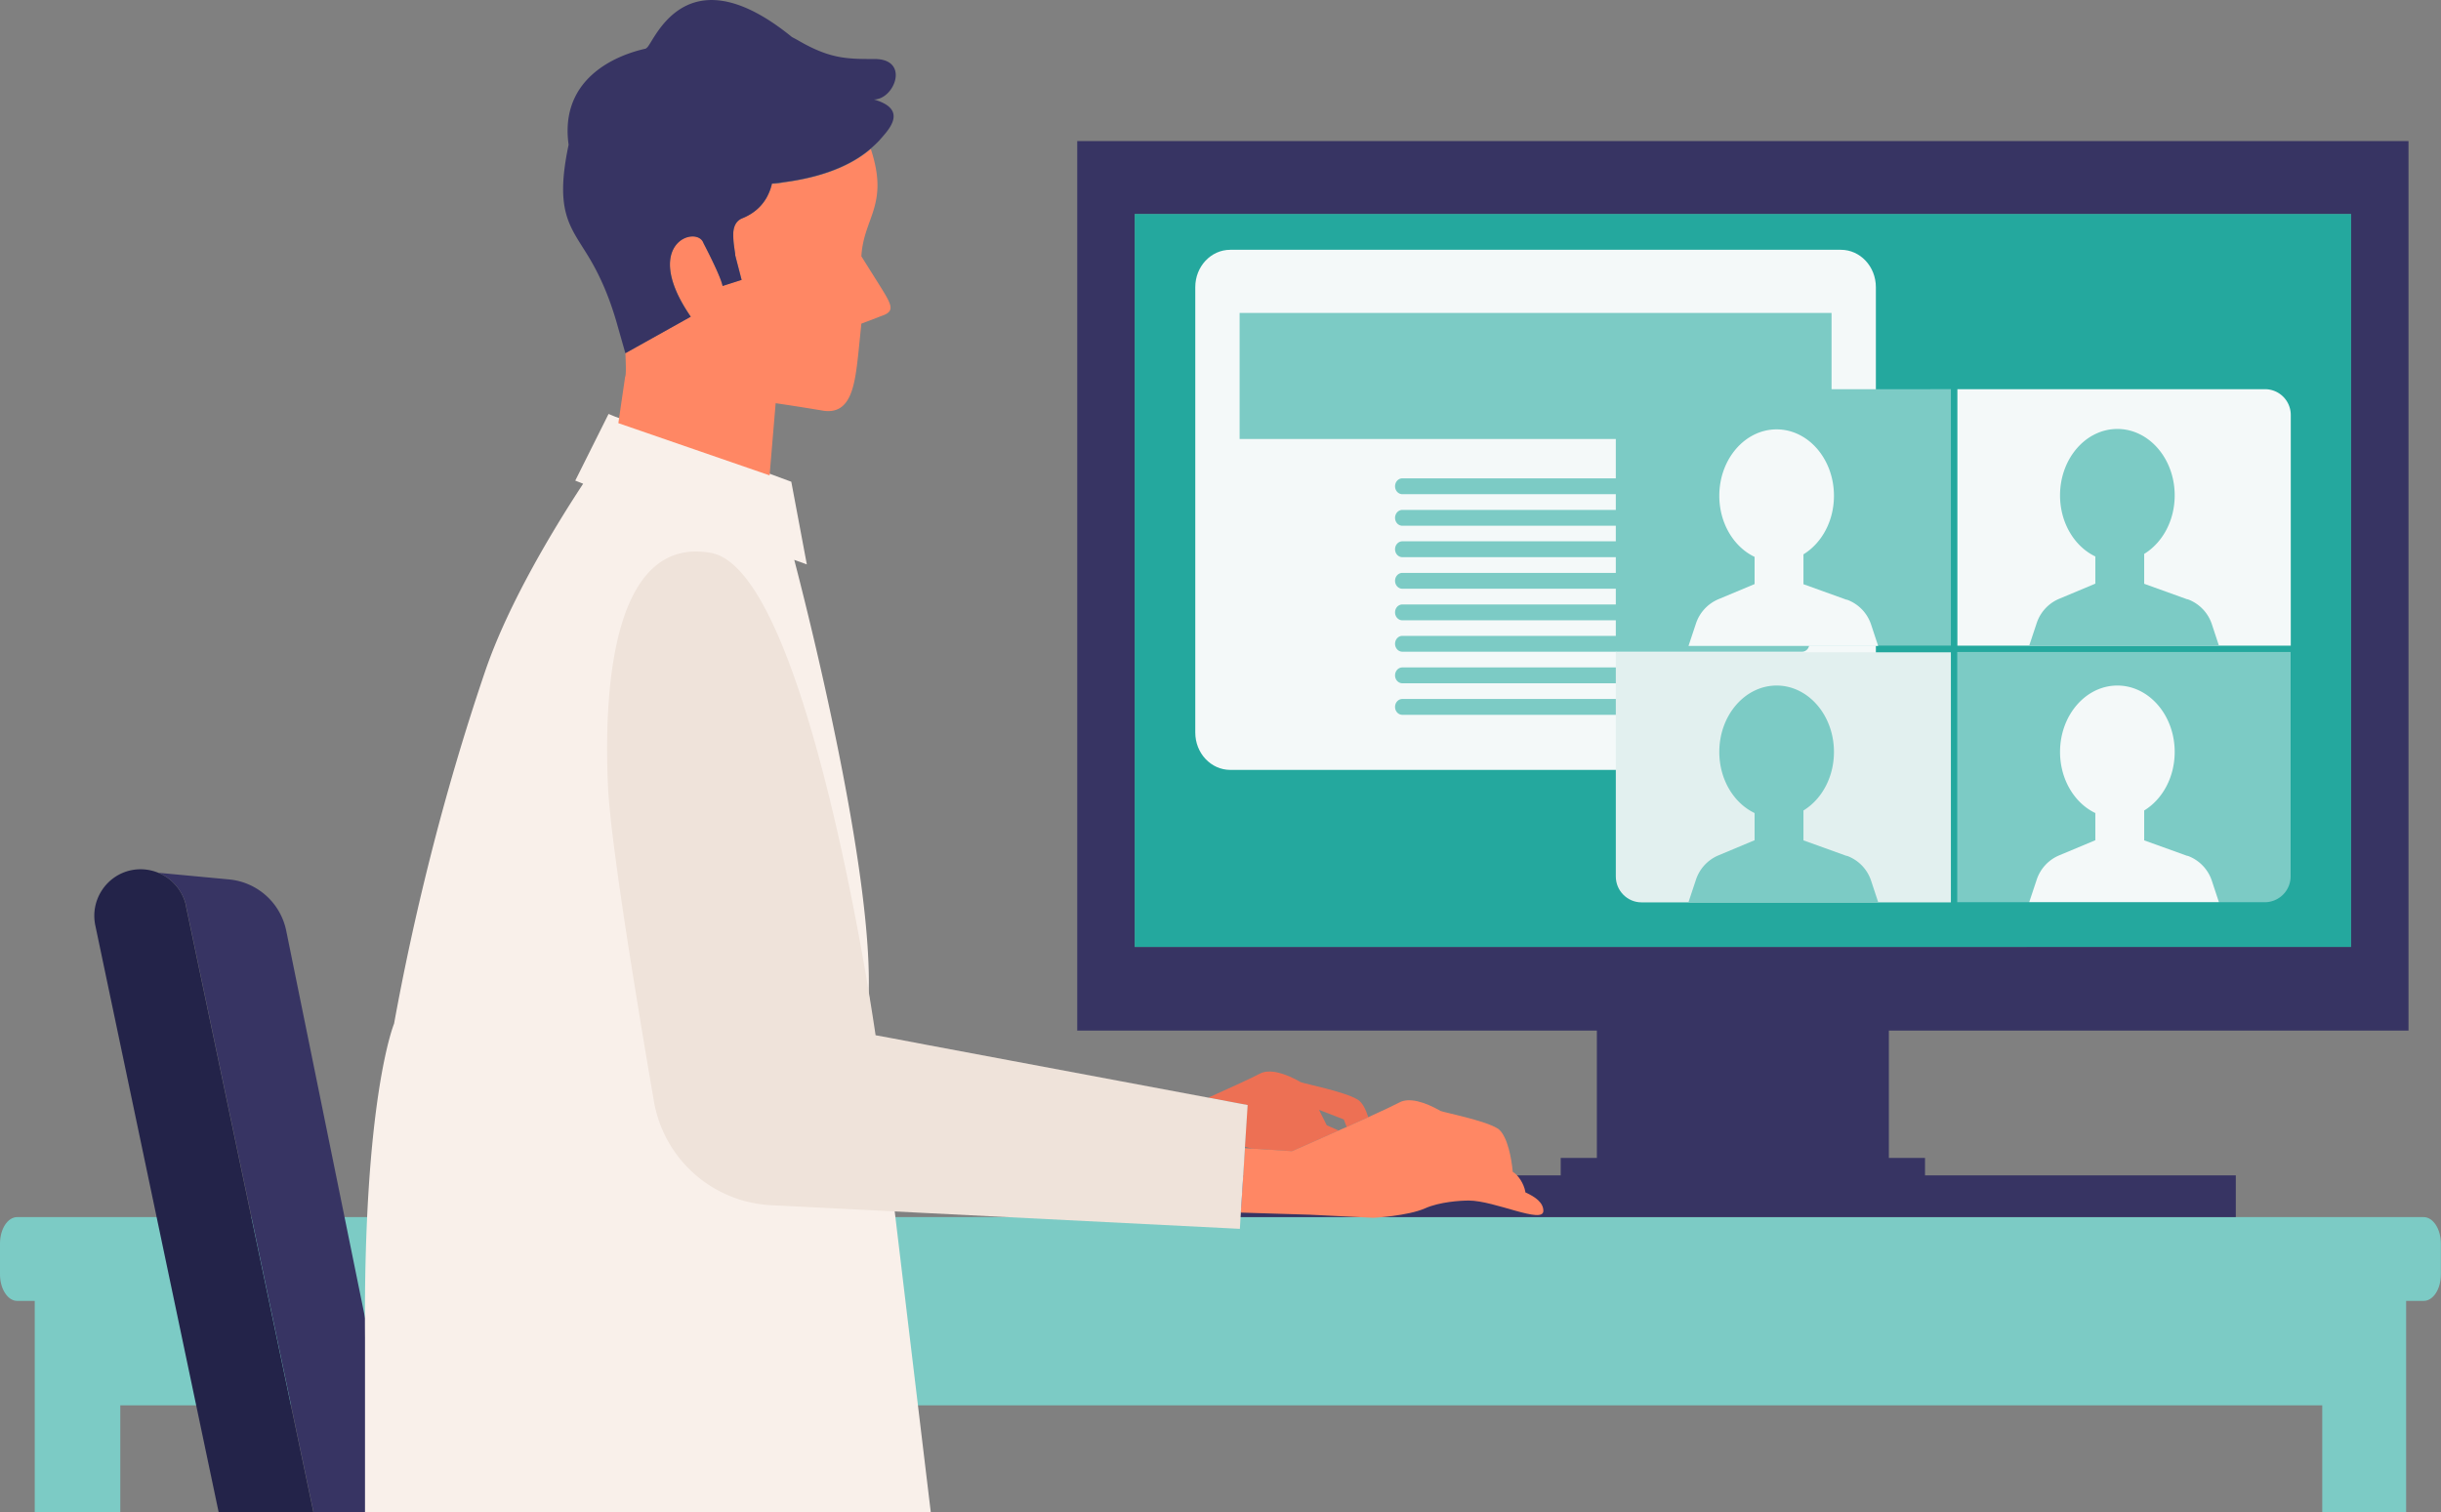 <svg xmlns="http://www.w3.org/2000/svg" width="192" height="119" fill="none"><rect width="100%" height="100%" fill="#808080" stroke="none"/><g clip-path="url(#a)"><path fill="#7CCBC5" d="M190.634 95.76H1.355C.6 95.76 0 96.697 0 97.844v2.427c0 1.147.61 2.083 1.355 2.083h1.377V119h6.73v-8.43H182.66V119h6.598v-16.647h1.377c.755 0 1.355-.936 1.355-2.083v-2.427c0-1.147-.611-2.082-1.355-2.082"/><path fill="#373463" d="M14.638 71.298 24.668 119h7.163l-9.319-45.776a5.07 5.07 0 0 0-4.475-4.03l-5.576-.524a3.68 3.68 0 0 1 2.188 2.628z"/><path fill="#232349" d="M14.637 71.298a3.66 3.66 0 0 0-4.32-2.829c-1.966.412-3.233 2.36-2.822 4.332L17.203 119h7.452l-10.03-47.702z"/><path fill="#373463" d="M148.571 81.085h40.873V11.102H84.731v69.983h40.872v10.022h-2.843v1.37H96.859v3.284h79.001v-3.285h-24.445v-1.37h-2.844zm-59.32-6.58V16.835h95.672v57.668z"/><path fill="#24A89E" d="M184.926 16.836H89.254v57.668h95.672z"/><path fill="#F4F9F9" d="M144.795 19.653H96.77c-1.521 0-2.754 1.314-2.754 2.94v35.042c0 1.626 1.233 2.94 2.754 2.94h48.025c1.522 0 2.754-1.314 2.754-2.94V22.593c0-1.626-1.232-2.94-2.754-2.94"/><path fill="#7CCBC5" d="M144.063 24.62h-46.56v9.92h46.56zM141.74 37.636h-31.432c-.322 0-.578.278-.578.623 0 .346.256.624.578.624h31.432c.322 0 .577-.279.577-.624s-.255-.623-.577-.623M141.74 40.12h-31.432c-.322 0-.578.278-.578.623s.256.623.578.623h31.432c.322 0 .577-.278.577-.623 0-.346-.255-.624-.577-.624M141.74 42.59h-31.432c-.322 0-.578.28-.578.624 0 .346.256.624.578.624h31.432c.322 0 .577-.278.577-.624 0-.345-.255-.623-.577-.623M141.74 45.074h-31.432c-.322 0-.578.279-.578.624s.256.623.578.623h31.432c.322 0 .577-.278.577-.623s-.255-.624-.577-.624M141.74 47.558h-31.432c-.322 0-.578.278-.578.623s.256.624.578.624h31.432c.322 0 .577-.279.577-.624s-.255-.623-.577-.623M141.74 50.03h-31.432c-.322 0-.578.278-.578.623s.256.623.578.623h31.432c.322 0 .577-.278.577-.623s-.255-.624-.577-.624M141.74 52.513h-31.432c-.322 0-.578.278-.578.623s.256.624.578.624h31.432c.322 0 .577-.279.577-.624s-.255-.623-.577-.623M141.74 54.995h-31.432c-.322 0-.578.279-.578.624s.256.623.578.623h31.432c.322 0 .577-.278.577-.623 0-.346-.255-.624-.577-.624M153.949 51.31v19.676h24.19a2.036 2.036 0 0 0 2.033-2.038v-17.65h-26.223z"/><path fill="#E2F0EF" d="M127.205 51.31s-.078-.011-.111-.034V68.96c0 1.124.91 2.037 2.021 2.037h24.335V51.322h-26.245z"/><path fill="#7CCBC5" d="M129.115 30.621a2.024 2.024 0 0 0-2.021 2.027V50.83s.077-.033.111-.033h26.245V30.62z"/><path fill="#F4F9F9" d="M178.151 30.621h-24.19v20.177h26.223v-18.15a2.027 2.027 0 0 0-2.033-2.027M172.053 67.344l-3.399-1.225v-2.35c1.433-.879 2.399-2.605 2.399-4.61 0-2.883-2.021-5.221-4.509-5.221s-4.509 2.338-4.509 5.222c0 2.171 1.143 4.03 2.776 4.81v2.138l-2.843 1.191a3.15 3.15 0 0 0-1.766 1.905l-.589 1.77h14.916l-.555-1.681a3.13 3.13 0 0 0-1.91-1.96z"/><path fill="#7CCBC5" d="m172.053 47.157-3.399-1.225v-2.35c1.433-.88 2.399-2.605 2.399-4.61 0-2.884-2.021-5.222-4.509-5.222s-4.509 2.338-4.509 5.222c0 2.172 1.143 4.031 2.776 4.81v2.139l-2.843 1.191a3.15 3.15 0 0 0-1.766 1.904l-.589 1.77h14.916l-.555-1.68a3.13 3.13 0 0 0-1.91-1.96z"/><path fill="#F4F9F9" d="m145.252 47.19-3.399-1.225v-2.35c1.433-.88 2.399-2.605 2.399-4.61 0-2.883-2.021-5.222-4.509-5.222s-4.509 2.339-4.509 5.222c0 2.172 1.144 4.031 2.776 4.81v2.139l-2.843 1.191a3.15 3.15 0 0 0-1.766 1.904l-.589 1.77h14.917l-.556-1.68a3.12 3.12 0 0 0-1.91-1.96z"/><path fill="#7CCBC5" d="m145.252 67.344-3.399-1.225v-2.35c1.433-.879 2.399-2.605 2.399-4.61 0-2.883-2.021-5.221-4.509-5.221s-4.509 2.338-4.509 5.222c0 2.171 1.144 4.03 2.776 4.81v2.138l-2.843 1.191a3.15 3.15 0 0 0-1.766 1.905l-.589 1.77h14.917l-.556-1.681a3.12 3.12 0 0 0-1.91-1.96z"/><path fill="#ED7054" d="M97.927 90.227c.1.033.289.078.533.144l3.154.2s.222-.1.567-.244c.311-.134.733-.323 1.232-.546.556-.245 1.211-.534 1.877-.835l-.932-.412-.611-1.214 1.954.758.223.59c.577-.256 1.166-.524 1.699-.769-.189-.6-.456-1.158-.844-1.391-1.011-.613-4.043-1.214-4.454-1.359-1.255-.724-2.488-1.08-3.243-.668-.578.312-2.3 1.102-4.043 1.882l3.077.579-.2 3.285z"/><path fill="#FF8764" d="M119.985 93.801c-.122-.712-.6-1.38-1-1.603 0 0-.122-1.648-.633-2.695-.155-.323-.344-.601-.589-.735-1.01-.612-4.042-1.213-4.453-1.358-1.255-.724-2.488-1.08-3.244-.668-.399.211-1.332.657-2.443 1.158-.544.245-1.122.512-1.699.768q-.316.148-.633.278c-.667.301-1.311.58-1.877.836-.5.222-.922.4-1.233.545-.356.156-.567.245-.567.245l-3.154-.2-.544-.034-.178 2.829-.144 2.238 5.442.167 4.998.245s2.699-.145 4.054-.746c1.155-.513 2.777-.613 3.443-.613 2.021 0 5.864 1.882 5.864.813 0-.635-.6-1.091-1.421-1.459z"/><path fill="#F9F0EA" d="M73.214 118.999a41122 41122 0 0 1-4.887-40.854c.288-8.797-3.854-26.423-5.854-34.095l.989.356-1.222-6.503-13.916-5.144-.456-.19-2.62 5.245.621.245c-2.11 3.207-5.842 9.275-7.708 14.754-3.399 9.977-5.698 19.675-7.164 27.726 0 0-2.432 5.835-2.288 24.742v13.718h44.504"/><path fill="#EFE3DA" d="m95.048 86.363-22.025-4.131-2.82-.535-1.333-.245s-5.22-36.545-12.94-37.948c-7.052-1.28-8.54 8.686-8.107 18.373.2 4.376 2.21 16.602 3.61 24.764a9.864 9.864 0 0 0 9.218 8.185l12.583.634 24.29 1.225.078-1.292.145-2.238.177-2.828v-.1l.212-3.285-3.077-.58z"/><path fill="#FF8764" d="M60.732 14.43c-.045.2-.111.424-.211.668-.056.123-.111.245-.178.38-.033.066-.078.122-.111.188-.367.58-.955 1.147-1.9 1.526-.499.245-.643.724-.654 1.27 0 .267.022.556.055.834.022.134.033.279.056.412.022.134.033.257.044.379l.5 1.926-1.5.48s0-.48-1.499-3.375c-.5-1.447-4.987 0-1 5.79l-5.142 2.873c.044 1.058.056 1.749-.022 1.86l-.533 3.652 11.895 4.109.478-5.679s1.688.245 3.81.601c2.132.268 2.42-2.048 2.687-4.454l.244-2.405 1.6-.612c1.044-.345.8-.835 0-2.138l-1.6-2.55c.178-3.073 2.2-4.02.744-8.44-1.044.89-3.02 2.138-6.886 2.639a3.2 3.2 0 0 1-.866.1z"/><path fill="#373463" d="M68.738 7.827c1.621 0 2.854-3.184.055-3.184-2.154 0-3.487 0-5.986-1.448-.167-.1-.345-.189-.511-.278-8.641-7.026-10.984.857-11.462.857h.033l-.089.056c-2.376.523-6.775 2.372-6.053 7.56-1.133 5.379.156 6.448 1.622 8.898 1.133 1.892 1.744 3.696 2.121 4.966l.722 2.539 5.143-2.873c-3.988-5.79.5-7.238 1-5.79 1.499 2.895 1.499 3.373 1.499 3.373l1.499-.478-.5-1.927c0-.122-.022-.245-.044-.378-.023-.134-.034-.268-.056-.412a5.4 5.4 0 0 1-.055-.835v-.2c.044-.468.21-.858.644-1.07.955-.367 1.544-.946 1.899-1.525.044-.067.078-.123.111-.19a4.134 4.134 0 0 0 .389-1.047q.45-.033.866-.1c3.865-.5 5.842-1.748 6.886-2.638.289-.245.5-.457.667-.624.644-.757 2.432-2.439-.4-3.252"/></g><defs><clipPath id="a"><path fill="#fff" d="M0 0h192v119H0z"/></clipPath></defs></svg>